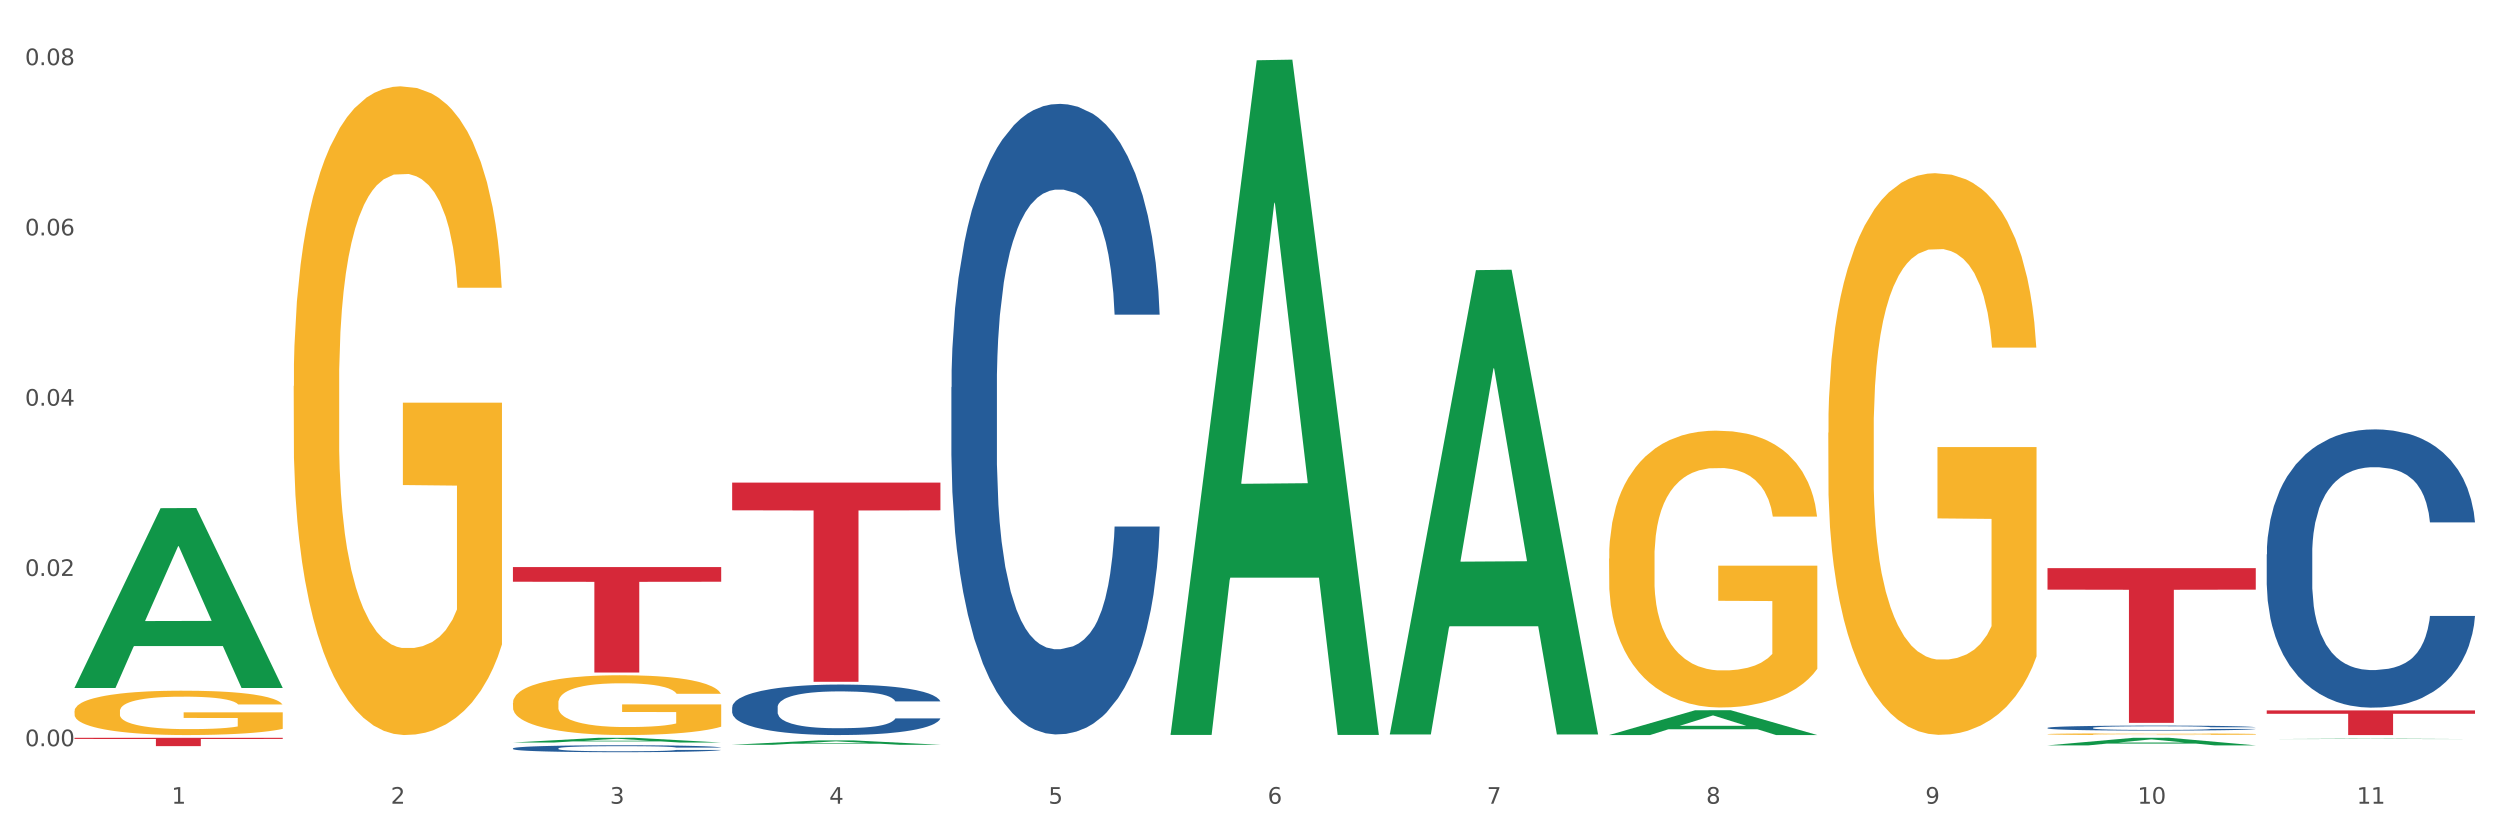 <?xml version="1.0" encoding="utf-8" standalone="no"?>
<!DOCTYPE svg PUBLIC "-//W3C//DTD SVG 1.1//EN"
  "http://www.w3.org/Graphics/SVG/1.1/DTD/svg11.dtd">
<svg xmlns:xlink="http://www.w3.org/1999/xlink" width="1080pt" height="360pt" viewBox="0 0 1080 360" xmlns="http://www.w3.org/2000/svg" version="1.1">
 <rect x="0" y="0" width="1080" height="360" fill="#333333" stroke="none"/>
 <defs>
  <style type="text/css">*{stroke-linejoin: round; stroke-linecap: butt}</style>
 </defs>
 <g id="figure_1">
  <g id="patch_1">
   <path d="M 0 360 
L 1080 360 
L 1080 0 
L 0 0 
z
" style="fill: #ffffff; stroke: #ffffff; stroke-linejoin: miter"/>
  </g>
  <g id="axes_1">
   <g id="matplotlib.axis_1">
    <g id="xtick_1">
     <g id="text_1">
      <!-- 1 -->
      <g style="fill: #4d4d4d" transform="translate(74.106 347.204) scale(0.096 -0.096)">
       <defs>
        <path id="DejaVuSans-31" d="M 794 531 
L 1825 531 
L 1825 4091 
L 703 3866 
L 703 4441 
L 1819 4666 
L 2450 4666 
L 2450 531 
L 3481 531 
L 3481 0 
L 794 0 
L 794 531 
z
" transform="scale(0.016)"/>
       </defs>
       <use xlink:href="#DejaVuSans-31"/>
      </g>
     </g>
    </g>
    <g id="xtick_2">
     <g id="text_2">
      <!-- 2 -->
      <g style="fill: #4d4d4d" transform="translate(168.812 347.204) scale(0.096 -0.096)">
       <defs>
        <path id="DejaVuSans-32" d="M 1228 531 
L 3431 531 
L 3431 0 
L 469 0 
L 469 531 
Q 828 903 1448 1529 
Q 2069 2156 2228 2338 
Q 2531 2678 2651 2914 
Q 2772 3150 2772 3378 
Q 2772 3750 2511 3984 
Q 2250 4219 1831 4219 
Q 1534 4219 1204 4116 
Q 875 4013 500 3803 
L 500 4441 
Q 881 4594 1212 4672 
Q 1544 4750 1819 4750 
Q 2544 4750 2975 4387 
Q 3406 4025 3406 3419 
Q 3406 3131 3298 2873 
Q 3191 2616 2906 2266 
Q 2828 2175 2409 1742 
Q 1991 1309 1228 531 
z
" transform="scale(0.016)"/>
       </defs>
       <use xlink:href="#DejaVuSans-32"/>
      </g>
     </g>
    </g>
    <g id="xtick_3">
     <g id="text_3">
      <!-- 3 -->
      <g style="fill: #4d4d4d" transform="translate(263.517 347.204) scale(0.096 -0.096)">
       <defs>
        <path id="DejaVuSans-33" d="M 2597 2516 
Q 3050 2419 3304 2112 
Q 3559 1806 3559 1356 
Q 3559 666 3084 287 
Q 2609 -91 1734 -91 
Q 1441 -91 1130 -33 
Q 819 25 488 141 
L 488 750 
Q 750 597 1062 519 
Q 1375 441 1716 441 
Q 2309 441 2620 675 
Q 2931 909 2931 1356 
Q 2931 1769 2642 2001 
Q 2353 2234 1838 2234 
L 1294 2234 
L 1294 2753 
L 1863 2753 
Q 2328 2753 2575 2939 
Q 2822 3125 2822 3475 
Q 2822 3834 2567 4026 
Q 2313 4219 1838 4219 
Q 1578 4219 1281 4162 
Q 984 4106 628 3988 
L 628 4550 
Q 988 4650 1302 4700 
Q 1616 4750 1894 4750 
Q 2613 4750 3031 4423 
Q 3450 4097 3450 3541 
Q 3450 3153 3228 2886 
Q 3006 2619 2597 2516 
z
" transform="scale(0.016)"/>
       </defs>
       <use xlink:href="#DejaVuSans-33"/>
      </g>
     </g>
    </g>
    <g id="xtick_4">
     <g id="text_4">
      <!-- 4 -->
      <g style="fill: #4d4d4d" transform="translate(358.223 347.204) scale(0.096 -0.096)">
       <defs>
        <path id="DejaVuSans-34" d="M 2419 4116 
L 825 1625 
L 2419 1625 
L 2419 4116 
z
M 2253 4666 
L 3047 4666 
L 3047 1625 
L 3713 1625 
L 3713 1100 
L 3047 1100 
L 3047 0 
L 2419 0 
L 2419 1100 
L 313 1100 
L 313 1709 
L 2253 4666 
z
" transform="scale(0.016)"/>
       </defs>
       <use xlink:href="#DejaVuSans-34"/>
      </g>
     </g>
    </g>
    <g id="xtick_5">
     <g id="text_5">
      <!-- 5 -->
      <g style="fill: #4d4d4d" transform="translate(452.928 347.204) scale(0.096 -0.096)">
       <defs>
        <path id="DejaVuSans-35" d="M 691 4666 
L 3169 4666 
L 3169 4134 
L 1269 4134 
L 1269 2991 
Q 1406 3038 1543 3061 
Q 1681 3084 1819 3084 
Q 2600 3084 3056 2656 
Q 3513 2228 3513 1497 
Q 3513 744 3044 326 
Q 2575 -91 1722 -91 
Q 1428 -91 1123 -41 
Q 819 9 494 109 
L 494 744 
Q 775 591 1075 516 
Q 1375 441 1709 441 
Q 2250 441 2565 725 
Q 2881 1009 2881 1497 
Q 2881 1984 2565 2268 
Q 2250 2553 1709 2553 
Q 1456 2553 1204 2497 
Q 953 2441 691 2322 
L 691 4666 
z
" transform="scale(0.016)"/>
       </defs>
       <use xlink:href="#DejaVuSans-35"/>
      </g>
     </g>
    </g>
    <g id="xtick_6">
     <g id="text_6">
      <!-- 6 -->
      <g style="fill: #4d4d4d" transform="translate(547.634 347.204) scale(0.096 -0.096)">
       <defs>
        <path id="DejaVuSans-36" d="M 2113 2584 
Q 1688 2584 1439 2293 
Q 1191 2003 1191 1497 
Q 1191 994 1439 701 
Q 1688 409 2113 409 
Q 2538 409 2786 701 
Q 3034 994 3034 1497 
Q 3034 2003 2786 2293 
Q 2538 2584 2113 2584 
z
M 3366 4563 
L 3366 3988 
Q 3128 4100 2886 4159 
Q 2644 4219 2406 4219 
Q 1781 4219 1451 3797 
Q 1122 3375 1075 2522 
Q 1259 2794 1537 2939 
Q 1816 3084 2150 3084 
Q 2853 3084 3261 2657 
Q 3669 2231 3669 1497 
Q 3669 778 3244 343 
Q 2819 -91 2113 -91 
Q 1303 -91 875 529 
Q 447 1150 447 2328 
Q 447 3434 972 4092 
Q 1497 4750 2381 4750 
Q 2619 4750 2861 4703 
Q 3103 4656 3366 4563 
z
" transform="scale(0.016)"/>
       </defs>
       <use xlink:href="#DejaVuSans-36"/>
      </g>
     </g>
    </g>
    <g id="xtick_7">
     <g id="text_7">
      <!-- 7 -->
      <g style="fill: #4d4d4d" transform="translate(642.339 347.204) scale(0.096 -0.096)">
       <defs>
        <path id="DejaVuSans-37" d="M 525 4666 
L 3525 4666 
L 3525 4397 
L 1831 0 
L 1172 0 
L 2766 4134 
L 525 4134 
L 525 4666 
z
" transform="scale(0.016)"/>
       </defs>
       <use xlink:href="#DejaVuSans-37"/>
      </g>
     </g>
    </g>
    <g id="xtick_8">
     <g id="text_8">
      <!-- 8 -->
      <g style="fill: #4d4d4d" transform="translate(737.044 347.204) scale(0.096 -0.096)">
       <defs>
        <path id="DejaVuSans-38" d="M 2034 2216 
Q 1584 2216 1326 1975 
Q 1069 1734 1069 1313 
Q 1069 891 1326 650 
Q 1584 409 2034 409 
Q 2484 409 2743 651 
Q 3003 894 3003 1313 
Q 3003 1734 2745 1975 
Q 2488 2216 2034 2216 
z
M 1403 2484 
Q 997 2584 770 2862 
Q 544 3141 544 3541 
Q 544 4100 942 4425 
Q 1341 4750 2034 4750 
Q 2731 4750 3128 4425 
Q 3525 4100 3525 3541 
Q 3525 3141 3298 2862 
Q 3072 2584 2669 2484 
Q 3125 2378 3379 2068 
Q 3634 1759 3634 1313 
Q 3634 634 3220 271 
Q 2806 -91 2034 -91 
Q 1263 -91 848 271 
Q 434 634 434 1313 
Q 434 1759 690 2068 
Q 947 2378 1403 2484 
z
M 1172 3481 
Q 1172 3119 1398 2916 
Q 1625 2713 2034 2713 
Q 2441 2713 2670 2916 
Q 2900 3119 2900 3481 
Q 2900 3844 2670 4047 
Q 2441 4250 2034 4250 
Q 1625 4250 1398 4047 
Q 1172 3844 1172 3481 
z
" transform="scale(0.016)"/>
       </defs>
       <use xlink:href="#DejaVuSans-38"/>
      </g>
     </g>
    </g>
    <g id="xtick_9">
     <g id="text_9">
      <!-- 9 -->
      <g style="fill: #4d4d4d" transform="translate(831.75 347.204) scale(0.096 -0.096)">
       <defs>
        <path id="DejaVuSans-39" d="M 703 97 
L 703 672 
Q 941 559 1184 500 
Q 1428 441 1663 441 
Q 2288 441 2617 861 
Q 2947 1281 2994 2138 
Q 2813 1869 2534 1725 
Q 2256 1581 1919 1581 
Q 1219 1581 811 2004 
Q 403 2428 403 3163 
Q 403 3881 828 4315 
Q 1253 4750 1959 4750 
Q 2769 4750 3195 4129 
Q 3622 3509 3622 2328 
Q 3622 1225 3098 567 
Q 2575 -91 1691 -91 
Q 1453 -91 1209 -44 
Q 966 3 703 97 
z
M 1959 2075 
Q 2384 2075 2632 2365 
Q 2881 2656 2881 3163 
Q 2881 3666 2632 3958 
Q 2384 4250 1959 4250 
Q 1534 4250 1286 3958 
Q 1038 3666 1038 3163 
Q 1038 2656 1286 2365 
Q 1534 2075 1959 2075 
z
" transform="scale(0.016)"/>
       </defs>
       <use xlink:href="#DejaVuSans-39"/>
      </g>
     </g>
    </g>
    <g id="xtick_10">
     <g id="text_10">
      <!-- 10 -->
      <g style="fill: #4d4d4d" transform="translate(923.401 347.204) scale(0.096 -0.096)">
       <defs>
        <path id="DejaVuSans-30" d="M 2034 4250 
Q 1547 4250 1301 3770 
Q 1056 3291 1056 2328 
Q 1056 1369 1301 889 
Q 1547 409 2034 409 
Q 2525 409 2770 889 
Q 3016 1369 3016 2328 
Q 3016 3291 2770 3770 
Q 2525 4250 2034 4250 
z
M 2034 4750 
Q 2819 4750 3233 4129 
Q 3647 3509 3647 2328 
Q 3647 1150 3233 529 
Q 2819 -91 2034 -91 
Q 1250 -91 836 529 
Q 422 1150 422 2328 
Q 422 3509 836 4129 
Q 1250 4750 2034 4750 
z
" transform="scale(0.016)"/>
       </defs>
       <use xlink:href="#DejaVuSans-31"/>
       <use xlink:href="#DejaVuSans-30" transform="translate(63.623 0)"/>
      </g>
     </g>
    </g>
    <g id="xtick_11">
     <g id="text_11">
      <!-- 11 -->
      <g style="fill: #4d4d4d" transform="translate(1018.107 347.204) scale(0.096 -0.096)">
       <use xlink:href="#DejaVuSans-31"/>
       <use xlink:href="#DejaVuSans-31" transform="translate(63.623 0)"/>
      </g>
     </g>
    </g>
    <g id="xtick_12"/>
    <g id="xtick_13"/>
    <g id="xtick_14"/>
    <g id="xtick_15"/>
    <g id="xtick_16"/>
    <g id="xtick_17"/>
    <g id="xtick_18"/>
    <g id="xtick_19"/>
    <g id="xtick_20"/>
    <g id="xtick_21"/>
   </g>
   <g id="matplotlib.axis_2">
    <g id="ytick_1">
     <g id="text_12">
      <!-- 0.00 -->
      <g style="fill: #4d4d4d" transform="translate(10.8 322.362) scale(0.096 -0.096)">
       <defs>
        <path id="DejaVuSans-2e" d="M 684 794 
L 1344 794 
L 1344 0 
L 684 0 
L 684 794 
z
" transform="scale(0.016)"/>
       </defs>
       <use xlink:href="#DejaVuSans-30"/>
       <use xlink:href="#DejaVuSans-2e" transform="translate(63.623 0)"/>
       <use xlink:href="#DejaVuSans-30" transform="translate(95.41 0)"/>
       <use xlink:href="#DejaVuSans-30" transform="translate(159.033 0)"/>
      </g>
     </g>
    </g>
    <g id="ytick_2">
     <g id="text_13">
      <!-- 0.02 -->
      <g style="fill: #4d4d4d" transform="translate(10.8 248.808) scale(0.096 -0.096)">
       <use xlink:href="#DejaVuSans-30"/>
       <use xlink:href="#DejaVuSans-2e" transform="translate(63.623 0)"/>
       <use xlink:href="#DejaVuSans-30" transform="translate(95.41 0)"/>
       <use xlink:href="#DejaVuSans-32" transform="translate(159.033 0)"/>
      </g>
     </g>
    </g>
    <g id="ytick_3">
     <g id="text_14">
      <!-- 0.04 -->
      <g style="fill: #4d4d4d" transform="translate(10.8 175.254) scale(0.096 -0.096)">
       <use xlink:href="#DejaVuSans-30"/>
       <use xlink:href="#DejaVuSans-2e" transform="translate(63.623 0)"/>
       <use xlink:href="#DejaVuSans-30" transform="translate(95.41 0)"/>
       <use xlink:href="#DejaVuSans-34" transform="translate(159.033 0)"/>
      </g>
     </g>
    </g>
    <g id="ytick_4">
     <g id="text_15">
      <!-- 0.06 -->
      <g style="fill: #4d4d4d" transform="translate(10.8 101.7) scale(0.096 -0.096)">
       <use xlink:href="#DejaVuSans-30"/>
       <use xlink:href="#DejaVuSans-2e" transform="translate(63.623 0)"/>
       <use xlink:href="#DejaVuSans-30" transform="translate(95.41 0)"/>
       <use xlink:href="#DejaVuSans-36" transform="translate(159.033 0)"/>
      </g>
     </g>
    </g>
    <g id="ytick_5">
     <g id="text_16">
      <!-- 0.08 -->
      <g style="fill: #4d4d4d" transform="translate(10.8 28.146) scale(0.096 -0.096)">
       <use xlink:href="#DejaVuSans-30"/>
       <use xlink:href="#DejaVuSans-2e" transform="translate(63.623 0)"/>
       <use xlink:href="#DejaVuSans-30" transform="translate(95.41 0)"/>
       <use xlink:href="#DejaVuSans-38" transform="translate(159.033 0)"/>
      </g>
     </g>
    </g>
    <g id="ytick_6"/>
    <g id="ytick_7"/>
    <g id="ytick_8"/>
    <g id="ytick_9"/>
   </g>
   <g id="PolyCollection_1">
    <path d="M 32.175 297.06 
L 32.268 296.987 
L 69.369 219.532 
L 84.766 219.459 
L 122.145 297.206 
L 104.337 297.206 
L 96.267 279.101 
L 57.96 279.101 
L 57.682 279.393 
L 49.891 297.206 
L 32.175 297.206 
L 32.175 297.06 
L 62.783 268.297 
L 91.444 268.224 
L 77.253 236.03 
L 77.067 235.884 
L 76.882 236.103 
L 62.691 268.224 
L 62.783 268.297 
L 32.175 297.06 
z
" clip-path="url(#pa5b2d57532)" style="fill: #109648"/>
    <path d="M 410.997 167.27 
L 411.103 167.021 
L 411.103 160.055 
L 411.422 150.602 
L 412.592 133.187 
L 414.081 120.002 
L 416.633 104.578 
L 418.016 98.11 
L 419.824 90.895 
L 423.546 79.203 
L 427.8 69.252 
L 430.778 63.778 
L 433.011 60.295 
L 438.009 54.076 
L 440.881 51.339 
L 443.858 49.1 
L 446.411 47.608 
L 450.665 45.866 
L 454.068 45.12 
L 458.003 44.871 
L 461.299 45.12 
L 465.66 46.115 
L 472.041 49.1 
L 474.487 50.842 
L 477.783 53.827 
L 481.186 57.808 
L 483.951 61.788 
L 487.142 67.51 
L 490.439 74.973 
L 493.629 84.427 
L 495.862 93.134 
L 497.67 102.339 
L 499.266 113.534 
L 500.435 125.724 
L 500.967 135.924 
L 481.505 135.924 
L 480.974 126.719 
L 479.91 116.768 
L 478.847 110.051 
L 477.677 104.578 
L 475.869 98.359 
L 474.274 94.378 
L 471.615 89.651 
L 469.169 86.666 
L 467.149 84.925 
L 464.703 83.432 
L 459.491 81.939 
L 455.769 81.939 
L 453.43 82.437 
L 450.558 83.681 
L 448.112 85.422 
L 445.241 88.407 
L 443.008 91.642 
L 440.774 95.871 
L 439.498 98.856 
L 437.584 104.329 
L 436.308 108.807 
L 434.606 116.519 
L 433.649 121.992 
L 431.947 136.173 
L 431.203 146.621 
L 430.884 153.836 
L 430.671 161.797 
L 430.671 200.606 
L 431.309 218.021 
L 431.841 225.484 
L 432.692 233.942 
L 434.287 244.889 
L 436.627 255.586 
L 439.073 263.298 
L 441.093 268.025 
L 443.008 271.508 
L 444.922 274.245 
L 447.262 276.732 
L 449.176 278.225 
L 452.047 279.718 
L 455.45 280.464 
L 458.109 280.464 
L 463.533 279.22 
L 465.979 277.976 
L 468.318 276.235 
L 470.871 273.498 
L 472.891 270.513 
L 474.061 268.274 
L 475.975 263.547 
L 477.464 258.572 
L 478.74 252.85 
L 479.591 247.874 
L 480.548 240.411 
L 481.293 231.952 
L 481.505 227.474 
L 500.967 227.474 
L 500.542 236.43 
L 499.797 245.138 
L 498.308 256.83 
L 497.139 263.547 
L 495.331 271.757 
L 493.416 278.723 
L 490.758 286.435 
L 488.312 292.157 
L 485.759 297.132 
L 482.994 301.61 
L 477.996 307.83 
L 476.188 309.571 
L 472.36 312.556 
L 469.382 314.298 
L 465.022 316.039 
L 460.555 317.034 
L 455.876 317.283 
L 451.728 316.786 
L 447.155 315.293 
L 444.284 313.8 
L 441.093 311.561 
L 437.371 308.078 
L 433.862 303.849 
L 430.565 298.874 
L 427.481 293.152 
L 424.609 286.683 
L 420.887 275.986 
L 418.122 265.537 
L 416.102 255.835 
L 414.719 247.625 
L 413.337 237.177 
L 412.592 229.962 
L 411.422 212.548 
L 410.997 196.377 
L 410.997 167.27 
z
" clip-path="url(#pa5b2d57532)" style="fill: #255c99"/>
    <path d="M 316.291 305.527 
L 316.398 305.508 
L 316.398 304.95 
L 316.717 304.192 
L 317.887 302.798 
L 319.376 301.741 
L 321.928 300.506 
L 323.31 299.988 
L 325.118 299.41 
L 328.84 298.473 
L 333.094 297.676 
L 336.072 297.238 
L 338.305 296.959 
L 343.304 296.461 
L 346.175 296.242 
L 349.153 296.062 
L 351.705 295.943 
L 355.959 295.803 
L 359.362 295.744 
L 363.297 295.724 
L 366.594 295.744 
L 370.954 295.823 
L 377.335 296.062 
L 379.781 296.202 
L 383.078 296.441 
L 386.481 296.76 
L 389.246 297.079 
L 392.436 297.537 
L 395.733 298.135 
L 398.924 298.892 
L 401.157 299.589 
L 402.965 300.327 
L 404.56 301.223 
L 405.73 302.2 
L 406.262 303.017 
L 386.8 303.017 
L 386.268 302.279 
L 385.205 301.482 
L 384.141 300.944 
L 382.971 300.506 
L 381.164 300.008 
L 379.568 299.689 
L 376.91 299.31 
L 374.464 299.071 
L 372.443 298.932 
L 369.997 298.812 
L 364.786 298.693 
L 361.064 298.693 
L 358.724 298.732 
L 355.853 298.832 
L 353.407 298.972 
L 350.535 299.211 
L 348.302 299.47 
L 346.069 299.809 
L 344.793 300.048 
L 342.878 300.486 
L 341.602 300.845 
L 339.901 301.462 
L 338.944 301.901 
L 337.242 303.037 
L 336.498 303.874 
L 336.178 304.451 
L 335.966 305.089 
L 335.966 308.198 
L 336.604 309.592 
L 337.136 310.19 
L 337.986 310.868 
L 339.582 311.745 
L 341.921 312.601 
L 344.367 313.219 
L 346.388 313.598 
L 348.302 313.877 
L 350.216 314.096 
L 352.556 314.295 
L 354.47 314.415 
L 357.342 314.534 
L 360.745 314.594 
L 363.403 314.594 
L 368.827 314.494 
L 371.273 314.395 
L 373.613 314.255 
L 376.165 314.036 
L 378.186 313.797 
L 379.356 313.618 
L 381.27 313.239 
L 382.759 312.841 
L 384.035 312.382 
L 384.886 311.984 
L 385.843 311.386 
L 386.587 310.708 
L 386.8 310.35 
L 406.262 310.35 
L 405.836 311.067 
L 405.092 311.764 
L 403.603 312.701 
L 402.433 313.239 
L 400.625 313.897 
L 398.711 314.455 
L 396.052 315.072 
L 393.606 315.531 
L 391.054 315.929 
L 388.289 316.288 
L 383.291 316.786 
L 381.483 316.925 
L 377.654 317.165 
L 374.676 317.304 
L 370.316 317.444 
L 365.849 317.523 
L 361.17 317.543 
L 357.023 317.503 
L 352.45 317.384 
L 349.578 317.264 
L 346.388 317.085 
L 342.666 316.806 
L 339.156 316.467 
L 335.859 316.069 
L 332.775 315.61 
L 329.904 315.092 
L 326.182 314.235 
L 323.417 313.398 
L 321.396 312.621 
L 320.014 311.964 
L 318.631 311.127 
L 317.887 310.549 
L 316.717 309.154 
L 316.291 307.859 
L 316.291 305.527 
z
" clip-path="url(#pa5b2d57532)" style="fill: #255c99"/>
    <path d="M 221.586 323.297 
L 221.692 323.294 
L 221.692 323.217 
L 222.011 323.113 
L 223.181 322.921 
L 224.67 322.776 
L 227.222 322.606 
L 228.605 322.535 
L 230.413 322.455 
L 234.135 322.326 
L 238.389 322.217 
L 241.367 322.156 
L 243.6 322.118 
L 248.598 322.049 
L 251.47 322.019 
L 254.447 321.995 
L 257 321.978 
L 261.254 321.959 
L 264.657 321.951 
L 268.592 321.948 
L 271.888 321.951 
L 276.249 321.962 
L 282.63 321.995 
L 285.076 322.014 
L 288.372 322.047 
L 291.775 322.091 
L 294.541 322.134 
L 297.731 322.197 
L 301.028 322.28 
L 304.218 322.384 
L 306.451 322.48 
L 308.259 322.581 
L 309.855 322.705 
L 311.024 322.839 
L 311.556 322.951 
L 292.095 322.951 
L 291.563 322.85 
L 290.499 322.74 
L 289.436 322.666 
L 288.266 322.606 
L 286.458 322.537 
L 284.863 322.493 
L 282.204 322.441 
L 279.758 322.408 
L 277.738 322.389 
L 275.292 322.373 
L 270.081 322.356 
L 266.358 322.356 
L 264.019 322.362 
L 261.147 322.376 
L 258.701 322.395 
L 255.83 322.428 
L 253.597 322.463 
L 251.363 322.51 
L 250.087 322.543 
L 248.173 322.603 
L 246.897 322.652 
L 245.195 322.737 
L 244.238 322.798 
L 242.536 322.954 
L 241.792 323.069 
L 241.473 323.149 
L 241.26 323.236 
L 241.26 323.664 
L 241.898 323.856 
L 242.43 323.938 
L 243.281 324.031 
L 244.876 324.152 
L 247.216 324.27 
L 249.662 324.355 
L 251.682 324.407 
L 253.597 324.445 
L 255.511 324.475 
L 257.851 324.503 
L 259.765 324.519 
L 262.636 324.536 
L 266.039 324.544 
L 268.698 324.544 
L 274.122 324.53 
L 276.568 324.516 
L 278.907 324.497 
L 281.46 324.467 
L 283.48 324.434 
L 284.65 324.409 
L 286.564 324.357 
L 288.053 324.303 
L 289.329 324.24 
L 290.18 324.185 
L 291.137 324.102 
L 291.882 324.009 
L 292.095 323.96 
L 311.556 323.96 
L 311.131 324.059 
L 310.386 324.155 
L 308.897 324.283 
L 307.728 324.357 
L 305.92 324.448 
L 304.005 324.525 
L 301.347 324.61 
L 298.901 324.673 
L 296.348 324.727 
L 293.583 324.777 
L 288.585 324.845 
L 286.777 324.865 
L 282.949 324.897 
L 279.971 324.917 
L 275.611 324.936 
L 271.144 324.947 
L 266.465 324.95 
L 262.317 324.944 
L 257.744 324.928 
L 254.873 324.911 
L 251.682 324.886 
L 247.96 324.848 
L 244.451 324.801 
L 241.154 324.747 
L 238.07 324.684 
L 235.198 324.612 
L 231.476 324.494 
L 228.711 324.379 
L 226.691 324.272 
L 225.308 324.182 
L 223.926 324.067 
L 223.181 323.987 
L 222.011 323.795 
L 221.586 323.617 
L 221.586 323.297 
z
" clip-path="url(#pa5b2d57532)" style="fill: #255c99"/>
    <path d="M 32.175 318.733 
L 122.145 318.733 
L 122.145 319.233 
L 86.754 319.236 
L 86.754 322.329 
L 67.353 322.329 
L 67.353 319.236 
L 32.175 319.233 
L 32.175 318.736 
L 32.175 318.733 
z
" clip-path="url(#pa5b2d57532)" style="fill: #d62839"/>
    <path d="M 221.586 244.984 
L 311.556 244.984 
L 311.556 251.313 
L 276.165 251.356 
L 276.165 290.527 
L 256.764 290.527 
L 256.764 251.356 
L 221.586 251.313 
L 221.586 245.027 
L 221.586 244.984 
z
" clip-path="url(#pa5b2d57532)" style="fill: #d62839"/>
    <path d="M 316.291 208.487 
L 406.262 208.487 
L 406.262 220.448 
L 370.871 220.528 
L 370.871 294.552 
L 351.469 294.552 
L 351.469 220.528 
L 316.291 220.448 
L 316.291 208.568 
L 316.291 208.487 
z
" clip-path="url(#pa5b2d57532)" style="fill: #d62839"/>
    <path d="M 884.524 245.43 
L 974.495 245.43 
L 974.495 254.721 
L 939.103 254.784 
L 939.103 312.288 
L 919.702 312.288 
L 919.702 254.784 
L 884.524 254.721 
L 884.524 245.493 
L 884.524 245.43 
z
" clip-path="url(#pa5b2d57532)" style="fill: #d62839"/>
    <path d="M 979.23 306.882 
L 1069.2 306.882 
L 1069.2 308.363 
L 1033.809 308.373 
L 1033.809 317.543 
L 1014.408 317.543 
L 1014.408 308.373 
L 979.23 308.363 
L 979.23 306.892 
L 979.23 306.882 
z
" clip-path="url(#pa5b2d57532)" style="fill: #d62839"/>
    <path d="M 32.175 307.234 
L 32.281 307.217 
L 32.281 306.586 
L 32.494 306.044 
L 33.556 304.731 
L 35.149 303.646 
L 36.318 303.068 
L 37.486 302.596 
L 38.867 302.123 
L 40.567 301.633 
L 43.647 300.916 
L 45.559 300.548 
L 47.896 300.163 
L 52.145 299.603 
L 55.225 299.288 
L 58.412 299.025 
L 63.617 298.71 
L 67.016 298.57 
L 70.627 298.465 
L 74.983 298.395 
L 78.275 298.378 
L 85.499 298.43 
L 91.659 298.588 
L 94.634 298.71 
L 98.458 298.92 
L 100.476 299.06 
L 103.769 299.34 
L 107.168 299.708 
L 109.505 300.023 
L 113.01 300.618 
L 115.666 301.213 
L 118.109 301.948 
L 119.383 302.456 
L 120.339 302.928 
L 121.189 303.471 
L 122.039 304.329 
L 102.919 304.329 
L 102.175 303.716 
L 101.007 303.138 
L 99.307 302.578 
L 97.82 302.228 
L 95.271 301.791 
L 92.934 301.511 
L 90.491 301.301 
L 87.517 301.126 
L 85.18 301.038 
L 81.887 300.968 
L 75.407 300.986 
L 71.052 301.126 
L 68.078 301.301 
L 66.166 301.458 
L 64.467 301.633 
L 62.555 301.878 
L 60.324 302.246 
L 58.731 302.578 
L 57.137 302.998 
L 55.863 303.418 
L 54.694 303.908 
L 53.738 304.434 
L 52.995 304.976 
L 52.357 305.641 
L 51.826 306.744 
L 51.826 309.142 
L 52.039 309.684 
L 52.57 310.402 
L 53.207 310.945 
L 54.269 311.592 
L 55.225 312.03 
L 57.031 312.66 
L 59.049 313.185 
L 60.643 313.518 
L 62.236 313.798 
L 64.998 314.183 
L 68.078 314.498 
L 70.734 314.69 
L 74.345 314.865 
L 76.788 314.935 
L 78.913 314.97 
L 84.118 314.97 
L 87.835 314.918 
L 91.978 314.795 
L 95.165 314.638 
L 97.82 314.445 
L 100.795 314.13 
L 102.707 313.833 
L 102.707 310.175 
L 79.338 310.157 
L 79.338 307.724 
L 122.145 307.724 
L 122.145 314.865 
L 120.339 315.233 
L 118.321 315.565 
L 116.197 315.863 
L 113.01 316.23 
L 109.186 316.581 
L 105.787 316.826 
L 102.175 317.036 
L 97.927 317.228 
L 92.403 317.403 
L 89.004 317.473 
L 84.755 317.526 
L 79.763 317.543 
L 75.407 317.508 
L 71.159 317.421 
L 66.697 317.263 
L 62.342 317.036 
L 59.049 316.808 
L 55.756 316.528 
L 52.251 316.16 
L 49.489 315.81 
L 47.365 315.495 
L 45.028 315.093 
L 42.479 314.568 
L 40.567 314.095 
L 38.867 313.605 
L 37.061 312.975 
L 35.787 312.432 
L 34.512 311.75 
L 33.768 311.242 
L 32.919 310.455 
L 32.281 309.352 
L 32.175 307.234 
z
" clip-path="url(#pa5b2d57532)" style="fill: #f7b32b"/>
    <path d="M 979.23 239.508 
L 979.336 239.398 
L 979.336 236.324 
L 979.655 232.152 
L 980.825 224.467 
L 982.314 218.648 
L 984.866 211.841 
L 986.249 208.987 
L 988.057 205.803 
L 991.779 200.643 
L 996.033 196.251 
L 999.01 193.836 
L 1001.244 192.299 
L 1006.242 189.554 
L 1009.114 188.347 
L 1012.091 187.359 
L 1014.644 186.7 
L 1018.898 185.931 
L 1022.301 185.602 
L 1026.236 185.492 
L 1029.532 185.602 
L 1033.893 186.041 
L 1040.273 187.359 
L 1042.719 188.127 
L 1046.016 189.445 
L 1049.419 191.201 
L 1052.184 192.958 
L 1055.375 195.483 
L 1058.672 198.777 
L 1061.862 202.948 
L 1064.095 206.791 
L 1065.903 210.853 
L 1067.498 215.794 
L 1068.668 221.173 
L 1069.2 225.675 
L 1049.738 225.675 
L 1049.207 221.612 
L 1048.143 217.221 
L 1047.08 214.257 
L 1045.91 211.841 
L 1044.102 209.097 
L 1042.507 207.34 
L 1039.848 205.254 
L 1037.402 203.937 
L 1035.381 203.168 
L 1032.935 202.509 
L 1027.724 201.851 
L 1024.002 201.851 
L 1021.663 202.07 
L 1018.791 202.619 
L 1016.345 203.388 
L 1013.474 204.705 
L 1011.24 206.132 
L 1009.007 207.999 
L 1007.731 209.316 
L 1005.817 211.731 
L 1004.541 213.708 
L 1002.839 217.111 
L 1001.882 219.526 
L 1000.18 225.784 
L 999.436 230.395 
L 999.117 233.579 
L 998.904 237.093 
L 998.904 254.219 
L 999.542 261.905 
L 1000.074 265.198 
L 1000.925 268.931 
L 1002.52 273.762 
L 1004.86 278.483 
L 1007.306 281.886 
L 1009.326 283.972 
L 1011.24 285.509 
L 1013.155 286.717 
L 1015.494 287.815 
L 1017.409 288.473 
L 1020.28 289.132 
L 1023.683 289.461 
L 1026.342 289.461 
L 1031.766 288.912 
L 1034.212 288.364 
L 1036.551 287.595 
L 1039.104 286.387 
L 1041.124 285.07 
L 1042.294 284.082 
L 1044.208 281.996 
L 1045.697 279.8 
L 1046.973 277.275 
L 1047.824 275.079 
L 1048.781 271.786 
L 1049.526 268.053 
L 1049.738 266.077 
L 1069.2 266.077 
L 1068.775 270.029 
L 1068.03 273.872 
L 1066.541 279.032 
L 1065.371 281.996 
L 1063.564 285.619 
L 1061.649 288.693 
L 1058.991 292.096 
L 1056.545 294.621 
L 1053.992 296.817 
L 1051.227 298.793 
L 1046.229 301.538 
L 1044.421 302.307 
L 1040.592 303.624 
L 1037.615 304.393 
L 1033.254 305.161 
L 1028.788 305.6 
L 1024.109 305.71 
L 1019.961 305.49 
L 1015.388 304.832 
L 1012.517 304.173 
L 1009.326 303.185 
L 1005.604 301.648 
L 1002.095 299.782 
L 998.798 297.586 
L 995.714 295.061 
L 992.842 292.206 
L 989.12 287.485 
L 986.355 282.874 
L 984.334 278.592 
L 982.952 274.969 
L 981.569 270.358 
L 980.825 267.174 
L 979.655 259.489 
L 979.23 252.353 
L 979.23 239.508 
z
" clip-path="url(#pa5b2d57532)" style="fill: #255c99"/>
    <path d="M 884.524 317.142 
L 884.631 317.141 
L 884.631 317.117 
L 884.843 317.096 
L 885.905 317.045 
L 887.499 317.002 
L 888.667 316.98 
L 889.835 316.962 
L 891.216 316.943 
L 892.916 316.924 
L 895.996 316.896 
L 897.908 316.882 
L 900.245 316.867 
L 904.494 316.845 
L 907.575 316.833 
L 910.761 316.823 
L 915.966 316.81 
L 919.365 316.805 
L 922.977 316.801 
L 927.332 316.798 
L 930.625 316.798 
L 937.848 316.8 
L 944.009 316.806 
L 946.983 316.81 
L 950.807 316.819 
L 952.825 316.824 
L 956.118 316.835 
L 959.517 316.849 
L 961.854 316.862 
L 965.359 316.885 
L 968.015 316.908 
L 970.458 316.936 
L 971.733 316.956 
L 972.689 316.975 
L 973.539 316.996 
L 974.388 317.029 
L 955.268 317.029 
L 954.525 317.005 
L 953.356 316.983 
L 951.657 316.961 
L 950.17 316.947 
L 947.62 316.93 
L 945.283 316.919 
L 942.84 316.911 
L 939.866 316.904 
L 937.529 316.901 
L 934.236 316.898 
L 927.757 316.899 
L 923.402 316.904 
L 920.427 316.911 
L 918.515 316.917 
L 916.816 316.924 
L 914.904 316.934 
L 912.673 316.948 
L 911.08 316.961 
L 909.487 316.977 
L 908.212 316.994 
L 907.043 317.013 
L 906.087 317.033 
L 905.344 317.054 
L 904.707 317.08 
L 904.175 317.123 
L 904.175 317.216 
L 904.388 317.237 
L 904.919 317.265 
L 905.556 317.286 
L 906.619 317.312 
L 907.575 317.329 
L 909.38 317.353 
L 911.399 317.374 
L 912.992 317.387 
L 914.585 317.397 
L 917.347 317.412 
L 920.427 317.425 
L 923.083 317.432 
L 926.695 317.439 
L 929.138 317.442 
L 931.262 317.443 
L 936.467 317.443 
L 940.185 317.441 
L 944.327 317.436 
L 947.514 317.43 
L 950.17 317.423 
L 953.144 317.41 
L 955.056 317.399 
L 955.056 317.256 
L 931.687 317.256 
L 931.687 317.161 
L 974.495 317.161 
L 974.495 317.439 
L 972.689 317.453 
L 970.671 317.466 
L 968.546 317.478 
L 965.359 317.492 
L 961.535 317.506 
L 958.136 317.515 
L 954.525 317.523 
L 950.276 317.531 
L 944.752 317.538 
L 941.353 317.54 
L 937.104 317.543 
L 932.112 317.543 
L 927.757 317.542 
L 923.508 317.538 
L 919.047 317.532 
L 914.691 317.523 
L 911.399 317.515 
L 908.106 317.504 
L 904.6 317.489 
L 901.839 317.476 
L 899.714 317.464 
L 897.377 317.448 
L 894.828 317.427 
L 892.916 317.409 
L 891.216 317.39 
L 889.411 317.365 
L 888.136 317.344 
L 886.861 317.318 
L 886.118 317.298 
L 885.268 317.267 
L 884.631 317.224 
L 884.524 317.142 
z
" clip-path="url(#pa5b2d57532)" style="fill: #f7b32b"/>
    <path d="M 695.113 241.305 
L 695.22 241.195 
L 695.22 237.263 
L 695.432 233.877 
L 696.494 225.685 
L 698.088 218.912 
L 699.256 215.308 
L 700.424 212.358 
L 701.805 209.409 
L 703.505 206.351 
L 706.585 201.872 
L 708.497 199.578 
L 710.834 197.175 
L 715.083 193.68 
L 718.164 191.714 
L 721.35 190.075 
L 726.555 188.109 
L 729.954 187.235 
L 733.566 186.58 
L 737.921 186.143 
L 741.214 186.033 
L 748.437 186.361 
L 754.598 187.344 
L 757.572 188.109 
L 761.396 189.42 
L 763.414 190.294 
L 766.707 192.041 
L 770.106 194.335 
L 772.443 196.301 
L 775.948 200.015 
L 778.604 203.729 
L 781.047 208.317 
L 782.322 211.484 
L 783.278 214.434 
L 784.128 217.82 
L 784.977 223.172 
L 765.857 223.172 
L 765.114 219.349 
L 763.945 215.744 
L 762.246 212.249 
L 760.759 210.064 
L 758.209 207.334 
L 755.872 205.586 
L 753.429 204.275 
L 750.455 203.183 
L 748.118 202.637 
L 744.825 202.2 
L 738.346 202.309 
L 733.991 203.183 
L 731.016 204.275 
L 729.104 205.258 
L 727.405 206.351 
L 725.493 207.88 
L 723.262 210.174 
L 721.669 212.249 
L 720.076 214.871 
L 718.801 217.492 
L 717.632 220.551 
L 716.676 223.828 
L 715.933 227.214 
L 715.296 231.365 
L 714.764 238.246 
L 714.764 253.211 
L 714.977 256.597 
L 715.508 261.076 
L 716.145 264.462 
L 717.208 268.503 
L 718.164 271.234 
L 719.969 275.166 
L 721.988 278.443 
L 723.581 280.519 
L 725.174 282.266 
L 727.936 284.67 
L 731.016 286.636 
L 733.672 287.837 
L 737.284 288.93 
L 739.727 289.367 
L 741.851 289.585 
L 747.056 289.585 
L 750.774 289.257 
L 754.916 288.493 
L 758.103 287.51 
L 760.759 286.308 
L 763.733 284.342 
L 765.645 282.485 
L 765.645 259.656 
L 742.276 259.546 
L 742.276 244.363 
L 785.084 244.363 
L 785.084 288.93 
L 783.278 291.223 
L 781.26 293.299 
L 779.135 295.156 
L 775.948 297.45 
L 772.124 299.634 
L 768.725 301.164 
L 765.114 302.474 
L 760.865 303.676 
L 755.341 304.768 
L 751.942 305.205 
L 747.693 305.533 
L 742.701 305.642 
L 738.346 305.424 
L 734.097 304.877 
L 729.636 303.894 
L 725.28 302.474 
L 721.988 301.054 
L 718.695 299.307 
L 715.189 297.013 
L 712.428 294.828 
L 710.303 292.862 
L 707.966 290.35 
L 705.417 287.073 
L 703.505 284.123 
L 701.805 281.065 
L 700 277.133 
L 698.725 273.746 
L 697.45 269.486 
L 696.707 266.319 
L 695.857 261.403 
L 695.22 254.522 
L 695.113 241.305 
z
" clip-path="url(#pa5b2d57532)" style="fill: #f7b32b"/>
    <path d="M 221.586 303.642 
L 221.692 303.618 
L 221.692 302.769 
L 221.905 302.037 
L 222.967 300.267 
L 224.56 298.803 
L 225.729 298.025 
L 226.897 297.387 
L 228.278 296.75 
L 229.978 296.089 
L 233.058 295.122 
L 234.97 294.626 
L 237.307 294.107 
L 241.556 293.351 
L 244.636 292.927 
L 247.823 292.573 
L 253.028 292.148 
L 256.427 291.959 
L 260.038 291.817 
L 264.394 291.723 
L 267.686 291.699 
L 274.91 291.77 
L 281.07 291.983 
L 284.045 292.148 
L 287.869 292.431 
L 289.887 292.62 
L 293.18 292.997 
L 296.579 293.493 
L 298.916 293.918 
L 302.421 294.72 
L 305.077 295.523 
L 307.52 296.514 
L 308.794 297.198 
L 309.75 297.836 
L 310.6 298.567 
L 311.45 299.724 
L 292.33 299.724 
L 291.586 298.898 
L 290.418 298.119 
L 288.718 297.364 
L 287.231 296.892 
L 284.682 296.302 
L 282.345 295.924 
L 279.902 295.641 
L 276.928 295.405 
L 274.591 295.287 
L 271.298 295.192 
L 264.818 295.216 
L 260.463 295.405 
L 257.489 295.641 
L 255.577 295.853 
L 253.878 296.089 
L 251.966 296.42 
L 249.735 296.915 
L 248.142 297.364 
L 246.548 297.93 
L 245.274 298.497 
L 244.105 299.157 
L 243.149 299.865 
L 242.406 300.597 
L 241.768 301.494 
L 241.237 302.981 
L 241.237 306.214 
L 241.45 306.946 
L 241.981 307.914 
L 242.618 308.645 
L 243.68 309.519 
L 244.636 310.109 
L 246.442 310.958 
L 248.46 311.666 
L 250.054 312.115 
L 251.647 312.492 
L 254.409 313.012 
L 257.489 313.436 
L 260.145 313.696 
L 263.756 313.932 
L 266.199 314.027 
L 268.324 314.074 
L 273.529 314.074 
L 277.246 314.003 
L 281.389 313.838 
L 284.576 313.625 
L 287.231 313.366 
L 290.206 312.941 
L 292.118 312.54 
L 292.118 307.607 
L 268.749 307.583 
L 268.749 304.303 
L 311.556 304.303 
L 311.556 313.932 
L 309.75 314.428 
L 307.732 314.876 
L 305.608 315.277 
L 302.421 315.773 
L 298.597 316.245 
L 295.198 316.576 
L 291.586 316.859 
L 287.338 317.118 
L 281.814 317.354 
L 278.415 317.449 
L 274.166 317.52 
L 269.174 317.543 
L 264.818 317.496 
L 260.57 317.378 
L 256.108 317.166 
L 251.753 316.859 
L 248.46 316.552 
L 245.167 316.174 
L 241.662 315.679 
L 238.9 315.207 
L 236.776 314.782 
L 234.439 314.239 
L 231.89 313.531 
L 229.978 312.894 
L 228.278 312.233 
L 226.472 311.383 
L 225.198 310.651 
L 223.923 309.731 
L 223.179 309.047 
L 222.33 307.984 
L 221.692 306.498 
L 221.586 303.642 
z
" clip-path="url(#pa5b2d57532)" style="fill: #f7b32b"/>
    <path d="M 126.88 166.79 
L 126.987 166.534 
L 126.987 157.32 
L 127.199 149.385 
L 128.261 130.189 
L 129.855 114.32 
L 131.023 105.874 
L 132.192 98.963 
L 133.572 92.053 
L 135.272 84.886 
L 138.352 74.392 
L 140.264 69.018 
L 142.601 63.387 
L 146.85 55.196 
L 149.931 50.589 
L 153.117 46.75 
L 158.322 42.143 
L 161.721 40.095 
L 165.333 38.56 
L 169.688 37.536 
L 172.981 37.28 
L 180.204 38.048 
L 186.365 40.351 
L 189.339 42.143 
L 193.163 45.214 
L 195.181 47.262 
L 198.474 51.357 
L 201.873 56.732 
L 204.21 61.339 
L 207.716 70.041 
L 210.371 78.744 
L 212.814 89.493 
L 214.089 96.916 
L 215.045 103.826 
L 215.895 111.761 
L 216.744 124.302 
L 197.624 124.302 
L 196.881 115.344 
L 195.712 106.898 
L 194.013 98.708 
L 192.526 93.589 
L 189.976 87.19 
L 187.64 83.095 
L 185.196 80.023 
L 182.222 77.464 
L 179.885 76.184 
L 176.592 75.16 
L 170.113 75.416 
L 165.758 77.464 
L 162.784 80.023 
L 160.872 82.327 
L 159.172 84.886 
L 157.26 88.47 
L 155.029 93.845 
L 153.436 98.708 
L 151.843 104.85 
L 150.568 110.993 
L 149.4 118.16 
L 148.444 125.838 
L 147.7 133.772 
L 147.063 143.498 
L 146.532 159.623 
L 146.532 194.688 
L 146.744 202.622 
L 147.275 213.116 
L 147.912 221.051 
L 148.975 230.521 
L 149.931 236.92 
L 151.736 246.134 
L 153.755 253.812 
L 155.348 258.675 
L 156.941 262.77 
L 159.703 268.401 
L 162.784 273.008 
L 165.439 275.824 
L 169.051 278.383 
L 171.494 279.407 
L 173.618 279.919 
L 178.823 279.919 
L 182.541 279.151 
L 186.684 277.359 
L 189.87 275.056 
L 192.526 272.24 
L 195.5 267.633 
L 197.412 263.282 
L 197.412 209.789 
L 174.043 209.533 
L 174.043 173.956 
L 216.851 173.956 
L 216.851 278.383 
L 215.045 283.758 
L 213.027 288.621 
L 210.902 292.972 
L 207.716 298.347 
L 203.892 303.466 
L 200.492 307.049 
L 196.881 310.121 
L 192.632 312.936 
L 187.108 315.496 
L 183.709 316.519 
L 179.46 317.287 
L 174.468 317.543 
L 170.113 317.031 
L 165.864 315.752 
L 161.403 313.448 
L 157.048 310.121 
L 153.755 306.793 
L 150.462 302.698 
L 146.956 297.323 
L 144.195 292.204 
L 142.07 287.597 
L 139.733 281.71 
L 137.184 274.032 
L 135.272 267.121 
L 133.572 259.955 
L 131.767 250.741 
L 130.492 242.806 
L 129.217 232.824 
L 128.474 225.402 
L 127.624 213.884 
L 126.987 197.759 
L 126.88 166.79 
z
" clip-path="url(#pa5b2d57532)" style="fill: #f7b32b"/>
    <path d="M 979.23 319.289 
L 979.323 319.288 
L 1016.424 319.109 
L 1031.821 319.108 
L 1069.2 319.289 
L 1051.391 319.289 
L 1043.322 319.247 
L 1005.015 319.247 
L 1004.737 319.248 
L 996.946 319.289 
L 979.23 319.289 
L 979.23 319.289 
L 1009.838 319.222 
L 1038.499 319.222 
L 1024.308 319.147 
L 1024.122 319.147 
L 1023.937 319.147 
L 1009.745 319.222 
L 1009.838 319.222 
L 979.23 319.289 
z
" clip-path="url(#pa5b2d57532)" style="fill: #109648"/>
    <path d="M 884.524 321.996 
L 884.617 321.993 
L 921.718 318.718 
L 937.115 318.715 
L 974.495 322.002 
L 956.686 322.002 
L 948.616 321.237 
L 910.31 321.237 
L 910.031 321.249 
L 902.24 322.002 
L 884.524 322.002 
L 884.524 321.996 
L 915.133 320.78 
L 943.793 320.777 
L 929.602 319.416 
L 929.417 319.409 
L 929.231 319.419 
L 915.04 320.777 
L 915.133 320.78 
L 884.524 321.996 
z
" clip-path="url(#pa5b2d57532)" style="fill: #109648"/>
    <path d="M 695.113 317.523 
L 695.206 317.513 
L 732.307 306.824 
L 747.704 306.814 
L 785.084 317.543 
L 767.275 317.543 
L 759.206 315.045 
L 720.899 315.045 
L 720.62 315.085 
L 712.829 317.543 
L 695.113 317.543 
L 695.113 317.523 
L 725.722 313.554 
L 754.382 313.544 
L 740.191 309.101 
L 740.006 309.081 
L 739.82 309.111 
L 725.629 313.544 
L 725.722 313.554 
L 695.113 317.523 
z
" clip-path="url(#pa5b2d57532)" style="fill: #109648"/>
    <path d="M 600.408 316.917 
L 600.501 316.729 
L 637.602 116.701 
L 652.999 116.512 
L 690.378 317.294 
L 672.57 317.294 
L 664.5 270.539 
L 626.193 270.539 
L 625.915 271.294 
L 618.124 317.294 
L 600.408 317.294 
L 600.408 316.917 
L 631.016 242.637 
L 659.677 242.449 
L 645.486 159.308 
L 645.3 158.931 
L 645.115 159.497 
L 630.924 242.449 
L 631.016 242.637 
L 600.408 316.917 
z
" clip-path="url(#pa5b2d57532)" style="fill: #109648"/>
    <path d="M 505.702 316.929 
L 505.795 316.655 
L 542.896 26.033 
L 558.293 25.759 
L 595.673 317.477 
L 577.864 317.477 
L 569.795 249.547 
L 531.488 249.547 
L 531.209 250.642 
L 523.418 317.477 
L 505.702 317.477 
L 505.702 316.929 
L 536.311 209.007 
L 564.971 208.733 
L 550.78 87.938 
L 550.595 87.39 
L 550.409 88.212 
L 536.218 208.733 
L 536.311 209.007 
L 505.702 316.929 
z
" clip-path="url(#pa5b2d57532)" style="fill: #109648"/>
    <path d="M 316.291 321.739 
L 316.384 321.737 
L 353.485 319.86 
L 368.882 319.858 
L 406.262 321.742 
L 388.453 321.742 
L 380.384 321.304 
L 342.077 321.304 
L 341.798 321.311 
L 334.007 321.742 
L 316.291 321.742 
L 316.291 321.739 
L 346.9 321.042 
L 375.56 321.04 
L 361.369 320.26 
L 361.184 320.256 
L 360.998 320.262 
L 346.807 321.04 
L 346.9 321.042 
L 316.291 321.739 
z
" clip-path="url(#pa5b2d57532)" style="fill: #109648"/>
    <path d="M 221.586 320.772 
L 221.679 320.77 
L 258.78 318.717 
L 274.177 318.715 
L 311.556 320.776 
L 293.748 320.776 
L 285.678 320.296 
L 247.371 320.296 
L 247.093 320.304 
L 239.302 320.776 
L 221.586 320.776 
L 221.586 320.772 
L 252.194 320.01 
L 280.855 320.008 
L 266.664 319.154 
L 266.478 319.15 
L 266.293 319.156 
L 252.102 320.008 
L 252.194 320.01 
L 221.586 320.772 
z
" clip-path="url(#pa5b2d57532)" style="fill: #109648"/>
    <path d="M 789.819 186.939 
L 789.925 186.718 
L 789.925 178.74 
L 790.138 171.87 
L 791.2 155.25 
L 792.793 141.511 
L 793.962 134.199 
L 795.13 128.215 
L 796.511 122.232 
L 798.21 116.027 
L 801.291 106.942 
L 803.203 102.288 
L 805.54 97.413 
L 809.789 90.322 
L 812.869 86.333 
L 816.056 83.009 
L 821.261 79.02 
L 824.66 77.248 
L 828.271 75.918 
L 832.626 75.032 
L 835.919 74.81 
L 843.142 75.475 
L 849.303 77.469 
L 852.277 79.02 
L 856.101 81.68 
L 858.12 83.452 
L 861.413 86.998 
L 864.812 91.651 
L 867.149 95.64 
L 870.654 103.175 
L 873.309 110.709 
L 875.753 120.016 
L 877.027 126.443 
L 877.983 132.426 
L 878.833 139.295 
L 879.683 150.154 
L 860.563 150.154 
L 859.819 142.398 
L 858.651 135.085 
L 856.951 127.994 
L 855.464 123.562 
L 852.915 118.022 
L 850.578 114.476 
L 848.135 111.817 
L 845.161 109.601 
L 842.824 108.493 
L 839.531 107.607 
L 833.051 107.828 
L 828.696 109.601 
L 825.722 111.817 
L 823.81 113.811 
L 822.11 116.027 
L 820.198 119.13 
L 817.968 123.783 
L 816.374 127.994 
L 814.781 133.312 
L 813.506 138.63 
L 812.338 144.835 
L 811.382 151.483 
L 810.638 158.353 
L 810.001 166.774 
L 809.47 180.734 
L 809.47 211.093 
L 809.682 217.963 
L 810.213 227.049 
L 810.851 233.918 
L 811.913 242.117 
L 812.869 247.657 
L 814.675 255.635 
L 816.693 262.283 
L 818.286 266.493 
L 819.88 270.039 
L 822.641 274.914 
L 825.722 278.903 
L 828.377 281.34 
L 831.989 283.556 
L 834.432 284.443 
L 836.557 284.886 
L 841.761 284.886 
L 845.479 284.221 
L 849.622 282.67 
L 852.809 280.676 
L 855.464 278.238 
L 858.438 274.249 
L 860.35 270.482 
L 860.35 224.168 
L 836.981 223.946 
L 836.981 193.144 
L 879.789 193.144 
L 879.789 283.556 
L 877.983 288.21 
L 875.965 292.42 
L 873.841 296.187 
L 870.654 300.841 
L 866.83 305.273 
L 863.431 308.375 
L 859.819 311.035 
L 855.57 313.472 
L 850.047 315.688 
L 846.648 316.575 
L 842.399 317.239 
L 837.406 317.461 
L 833.051 317.018 
L 828.802 315.91 
L 824.341 313.915 
L 819.986 311.035 
L 816.693 308.154 
L 813.4 304.608 
L 809.895 299.955 
L 807.133 295.523 
L 805.009 291.534 
L 802.672 286.437 
L 800.122 279.789 
L 798.21 273.806 
L 796.511 267.601 
L 794.705 259.624 
L 793.43 252.754 
L 792.156 244.112 
L 791.412 237.685 
L 790.562 227.713 
L 789.925 213.753 
L 789.819 186.939 
z
" clip-path="url(#pa5b2d57532)" style="fill: #f7b32b"/>
    <path d="M 884.524 314.433 
L 884.631 314.431 
L 884.631 314.376 
L 884.95 314.3 
L 886.12 314.162 
L 887.608 314.057 
L 890.161 313.934 
L 891.543 313.883 
L 893.351 313.826 
L 897.073 313.733 
L 901.327 313.654 
L 904.305 313.61 
L 906.538 313.582 
L 911.537 313.533 
L 914.408 313.511 
L 917.386 313.493 
L 919.938 313.481 
L 924.192 313.468 
L 927.595 313.462 
L 931.53 313.46 
L 934.827 313.462 
L 939.187 313.47 
L 945.568 313.493 
L 948.014 313.507 
L 951.311 313.531 
L 954.714 313.563 
L 957.479 313.594 
L 960.669 313.64 
L 963.966 313.699 
L 967.157 313.774 
L 969.39 313.843 
L 971.198 313.917 
L 972.793 314.006 
L 973.963 314.103 
L 974.495 314.184 
L 955.033 314.184 
L 954.501 314.11 
L 953.438 314.031 
L 952.374 313.978 
L 951.204 313.934 
L 949.396 313.885 
L 947.801 313.853 
L 945.143 313.816 
L 942.697 313.792 
L 940.676 313.778 
L 938.23 313.766 
L 933.019 313.754 
L 929.297 313.754 
L 926.957 313.758 
L 924.086 313.768 
L 921.64 313.782 
L 918.768 313.806 
L 916.535 313.832 
L 914.302 313.865 
L 913.026 313.889 
L 911.111 313.932 
L 909.835 313.968 
L 908.134 314.029 
L 907.176 314.073 
L 905.475 314.186 
L 904.73 314.269 
L 904.411 314.326 
L 904.199 314.389 
L 904.199 314.698 
L 904.837 314.836 
L 905.368 314.896 
L 906.219 314.963 
L 907.814 315.05 
L 910.154 315.135 
L 912.6 315.196 
L 914.621 315.234 
L 916.535 315.262 
L 918.449 315.283 
L 920.789 315.303 
L 922.703 315.315 
L 925.575 315.327 
L 928.978 315.333 
L 931.636 315.333 
L 937.06 315.323 
L 939.506 315.313 
L 941.846 315.299 
L 944.398 315.278 
L 946.419 315.254 
L 947.589 315.236 
L 949.503 315.198 
L 950.992 315.159 
L 952.268 315.113 
L 953.119 315.074 
L 954.076 315.014 
L 954.82 314.947 
L 955.033 314.912 
L 974.495 314.912 
L 974.069 314.983 
L 973.325 315.052 
L 971.836 315.145 
L 970.666 315.198 
L 968.858 315.264 
L 966.944 315.319 
L 964.285 315.38 
L 961.839 315.426 
L 959.287 315.465 
L 956.522 315.501 
L 951.523 315.551 
L 949.715 315.564 
L 945.887 315.588 
L 942.909 315.602 
L 938.549 315.616 
L 934.082 315.624 
L 929.403 315.626 
L 925.256 315.622 
L 920.683 315.61 
L 917.811 315.598 
L 914.621 315.58 
L 910.899 315.552 
L 907.389 315.519 
L 904.092 315.479 
L 901.008 315.434 
L 898.137 315.382 
L 894.415 315.297 
L 891.65 315.214 
L 889.629 315.137 
L 888.246 315.072 
L 886.864 314.989 
L 886.12 314.931 
L 884.95 314.793 
L 884.524 314.664 
L 884.524 314.433 
z
" clip-path="url(#pa5b2d57532)" style="fill: #255c99"/>
   </g>
  </g>
 </g>
 <defs>
  <clipPath id="pa5b2d57532">
   <rect x="32.175" y="10.8" width="1037.025" height="329.109"/>
  </clipPath>
 </defs>
</svg>
